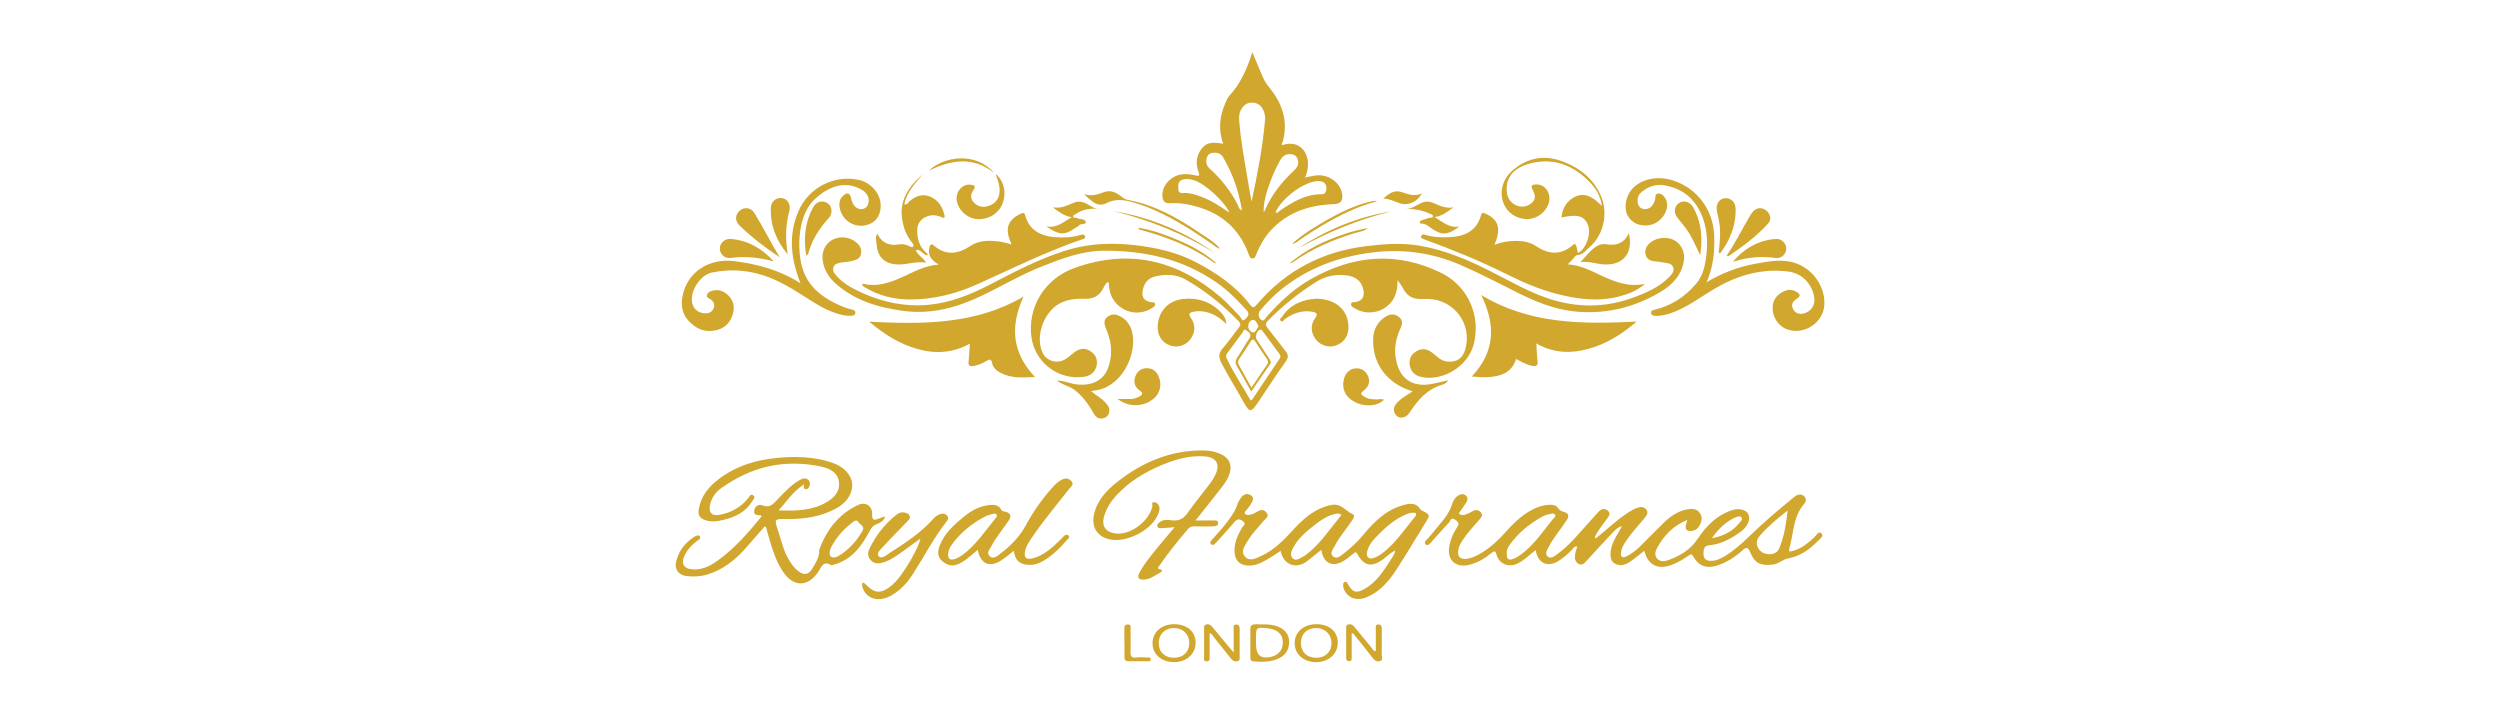 <svg viewBox="0 0 280 80" xmlns="http://www.w3.org/2000/svg" data-name="Layer 3" id="Layer_3">
  <defs>
    <style>
      .cls-1 {
        fill: #d1a72e;
        stroke-width: 0px;
      }
    </style>
  </defs>
  <path d="M156.53,31.37c0,1.24-.27,2.14-1.07,2.84-1.03.91-2.61,1.05-3.76.3-.17-.11-.4-.18-.38-.44.03-.32.31-.2.48-.23.76-.16,1.04-.55.91-1.33-.15-.92-.81-1.53-1.83-1.66-1.24-.16-2.39.04-3.47.72-1.96,1.24-3.75,2.68-5.38,4.33-.3.3-.33.51-.05.85.69.85,1.34,1.74,2.02,2.6.31.39.32.69,0,1.14-1.08,1.5-2.07,3.06-3.11,4.59-.79,1.16-.93,1.15-1.6-.04-.82-1.47-1.72-2.91-2.5-4.4-.33-.63-.32-1.1.17-1.65.64-.71,1.17-1.52,1.77-2.27.21-.27.28-.45,0-.74-1.76-1.81-3.71-3.39-5.9-4.65-1.11-.64-2.31-.66-3.52-.35-.75.2-1.18.75-1.32,1.51-.15.81.13,1.2.94,1.36.17.03.4-.06.44.2.04.26-.19.34-.35.45-1.84,1.21-4.35.14-4.75-2.03-.05-.29-.08-.58-.12-.91-.33.15-.45.46-.58.72-.43.85-1.12,1.22-2.06,1.18-.87-.03-1.73.04-2.55.39-1.95.83-3.08,3.71-2.2,5.64.43.95,1.64,1.31,2.56.74.31-.19.59-.44.87-.67.68-.56,1.29-.65,1.94-.23.57.37.82.9.7,1.58-.14.73-.67,1.2-1.48,1.3-2.83.38-5.45-1.62-5.83-4.45-.45-3.38,1.5-6.55,4.81-7.74,6.14-2.22,11.56-.88,16.42,3.29.77.66,1.43,1.42,2.13,2.14.14.15.22.65.58.3.28-.27.58-.56.15-1.02-1.03-1.13-2.1-2.22-3.37-3.1-3.78-2.63-8.03-3.56-12.57-3.55-2.51,0-4.78.89-7.05,1.79-2.3.91-4.42,2.18-6.64,3.24-2.79,1.34-5.69,2.13-8.81,1.71-2.83-.38-5.53-1.17-7.7-3.18-.69-.64-1.15-1.42-1.31-2.35-.18-1.03.21-1.94,1.03-2.41.81-.47,1.94-.38,2.69.25.41.34.67.75.55,1.32-.12.55-.53.65-1,.78-.43.12-.86.1-1.28.19-.35.07-.69.14-.81.52-.12.38.09.66.32.92.78.9,1.81,1.45,2.87,1.93,2.37,1.07,4.85,1.59,7.45,1.35,2.49-.23,4.77-1.16,6.96-2.3,2.71-1.41,5.42-2.83,8.35-3.76,2.51-.79,5.06-.93,7.66-.64,2.46.27,4.86.79,7.08,1.97,2.28,1.21,4.39,2.64,5.98,4.72.32.41.46.32.75-.02,3.24-3.81,7.36-5.96,12.32-6.55,1.96-.24,3.91-.38,5.87-.05,2.92.49,5.59,1.65,8.2,2.98,2.1,1.06,4.13,2.25,6.38,2.98,3.17,1.03,6.32,1,9.45-.16.96-.36,1.91-.75,2.77-1.31.46-.3.89-.64,1.26-1.04.27-.29.54-.59.38-1.03-.15-.41-.54-.44-.91-.5-.42-.08-.86-.14-1.28-.18-.94-.1-1.2-1.14-.63-1.82.62-.74,1.87-1.01,2.82-.59.84.37,1.36,1.34,1.21,2.32-.25,1.69-1.34,2.78-2.71,3.59-3,1.75-6.25,2.51-9.72,2.11-2.3-.27-4.4-1.17-6.44-2.2-2.01-1.02-4.02-2.05-6.09-2.96-3.19-1.39-6.46-1.85-9.9-1.43-3.78.47-7.22,1.72-10.21,4.12-.89.72-1.69,1.54-2.42,2.42-.26.32-.13.93.23,1.06.27.1.33-.17.45-.31,1.46-1.65,3.04-3.17,4.97-4.27,4.78-2.73,9.71-3.18,14.72-.69,2.97,1.48,4.4,4.84,3.57,7.98-.63,2.4-3.34,4.11-5.78,3.66-.77-.14-1.27-.61-1.38-1.33-.11-.68.14-1.21.73-1.56.65-.39,1.23-.3,1.89.23.49.4.94.88,1.64.92,1.02.07,1.66-.37,1.95-1.34.83-2.8-1.19-5.59-4.11-5.67-.27,0-.55,0-.82,0-.91.03-1.58-.33-2.01-1.16-.14-.27-.34-.51-.62-.94ZM140.13,43.86c-.57-1.02-1.05-1.93-1.57-2.81-.22-.36-.23-.63.01-.99.47-.7.87-1.45,1.35-2.14.32-.47-.04-.69-.29-.9-.33-.29-.4.14-.52.3-.54.71-1.06,1.43-1.59,2.15-.16.21-.27.4-.13.68.77,1.63,1.79,3.12,2.68,4.7.1-.07.17-.1.21-.15,1.02-1.52,2.03-3.03,3.05-4.55.12-.18.1-.32-.02-.49-.63-.84-1.25-1.69-1.87-2.54-.08-.11-.14-.24-.32-.19-.33.1-.58.76-.39,1.06.47.73.94,1.46,1.42,2.18.12.19.28.35.1.61-.69.99-1.37,1.99-2.12,3.08ZM140.16,43.41c.64-.95,1.21-1.79,1.79-2.63.14-.21.07-.37-.05-.56-.44-.64-.87-1.28-1.28-1.93-.2-.32-.34-.38-.57-.01-.4.66-.84,1.3-1.27,1.94-.16.24-.15.45-.01.69.45.79.89,1.59,1.39,2.5ZM140.95,36.53c-.16-.28-.27-.69-.59-.7-.34-.02-.55.39-.56.67-.02.31.23.73.56.73.3,0,.41-.43.59-.69Z" class="cls-1"></path>
  <path d="M146.11,19.89c.5-.1.89-.2,1.3-.24,1.35-.16,2.67.76,2.89,1.98.16.87-.12,1.21-.98,1.24-2.7.1-5.11.9-6.99,2.93-.72.78-1.22,1.7-1.63,2.67-.08.21-.14.48-.42.48-.27,0-.36-.27-.43-.48-1.13-3.09-3.38-4.82-6.53-5.51-.76-.17-1.53-.24-2.31-.2-.56.03-.78-.26-.82-.77-.09-1.04.72-2.07,1.79-2.38.64-.18,1.26-.12,1.88.03.48.12.52,0,.37-.41-.3-.84-.29-1.66.24-2.42.55-.8,1.15-.97,2.52-.71-.54-1.56-.41-3.06.24-4.53.13-.29.24-.61.45-.84,1.27-1.37,2-3.03,2.58-4.89.44,1.05.82,1.98,1.22,2.9.2.46.51.85.83,1.25,1.37,1.74,1.96,3.68,1.36,5.88-.03.12-.17.23-.06.38,2.28-.78,3.53,1.49,2.55,3.65ZM140.18,22.56c.66-3.06,1.25-6.1,1.51-9.19.03-.32-.04-.64-.16-.94-.23-.59-.67-.94-1.31-.94-.64,0-1.05.38-1.3.95-.18.42-.15.85-.11,1.28.16,2.1.56,4.16.9,6.23.14.87.3,1.74.46,2.6ZM139.1,23.6c-.34-2.2-1.05-4.15-2.11-5.98-.26-.45-.7-.56-1.18-.5-.36.04-.58.27-.66.6-.11.44-.04.83.34,1.17,1.26,1.14,2.31,2.45,3.1,3.97.12.23.12.54.52.73ZM141.53,23.79c.04-.07.1-.14.13-.21.73-1.74,1.88-3.18,3.24-4.45.39-.37.61-.72.45-1.26-.11-.36-.34-.57-.74-.6-.57-.05-.96.18-1.23.68-.44.8-.83,1.62-1.14,2.49-.38,1.08-.75,2.17-.71,3.36ZM137.68,23.79c-.56-1.25-2.71-3.2-3.91-3.59-.41-.13-.84-.21-1.28-.09-.58.15-.52.61-.52,1.05,0,.47.32.48.66.46.6-.03,1.17.15,1.73.35,1.21.41,2.26,1.12,3.31,1.83ZM142.86,23.8c.25.1.37-.12.52-.23,1.41-.95,2.85-1.83,4.64-1.81.35,0,.48-.21.52-.51.09-.6-.21-.95-.83-.97-1.5-.05-4.14,1.85-4.86,3.51Z" class="cls-1"></path>
  <path d="M188.92,58.26c-1.48.6-2.53,1.68-3.29,3.05-.2.36-.38.84-.05,1.23.34.41.85.34,1.28.19,1.33-.48,2.49-1.18,3.3-2.41.95-1.43,2.13-2.62,3.82-3.18.27-.09.54-.12.81-.1.95.04,1.38.76.95,1.62-.19.38-.47.68-.81.92-1.05.75-2.16,1.37-3.48,1.49-.63.05-.64.47-.66.92-.01.48.19.79.71.82.65.05,1.2-.23,1.73-.55,1.02-.62,1.89-1.42,2.75-2.25,1.56-1.5,3.21-2.92,4.89-4.28.12-.1.25-.2.4-.27.3-.13.6-.08.82.15.24.25.2.57-.01.81-1.28,1.45-1.19,3.35-1.68,5.06-.12.43.27.25.43.21.94-.24,1.65-.86,2.35-1.49.25-.22.5-.8.83-.46.32.33-.22.65-.47.91-.91.92-1.93,1.65-3.26,1.89-.62.11-1.09.63-1.76.7-1.31.15-1.99-.14-2.49-1.37-.25-.6-.42-.64-.91-.2-.82.74-1.74,1.33-2.81,1.67-1.2.38-2.08.05-2.69-1.05-.16-.28-.27-.22-.47-.08-.62.43-1.26.82-1.98,1.08-1.51.55-2.61-.02-3.01-1.6-.44.35-.86.69-1.29,1.01-.62.46-1.28.86-2.07.39-.5-.3-.55-1.13-.22-2.1.24-.7.7-1.3,1.08-2.06-.5.14-.76.43-1.02.7-.99,1.05-1.96,2.11-2.93,3.17-.25.27-.5.59-.92.35-.39-.23-.44-.63-.38-1.03.04-.31.16-.6.24-.92-.36-.04-.46.24-.62.41-.44.44-.9.84-1.42,1.18-1.03.69-2.31.56-2.62-1.18-.66.51-1.23,1.1-1.97,1.48-1.01.53-2.12.1-2.42-1-.12-.45-.27-.38-.53-.17-.75.61-1.56,1.11-2.51,1.34-1.55.38-2.53-.55-2.23-2.12.14-.72.41-1.4.82-2.01.25-.37.32-.57-.13-.9-.54-.4-.57.14-.74.31-.65.67-1.25,1.39-1.89,2.08-.19.2-.46.6-.71.36-.3-.3.15-.53.33-.76.56-.69,1.15-1.36,1.7-2.06.39-.5.72-1.05.92-1.67.12-.39.32-.76.69-.99.28-.17.57-.22.83-.02.29.22.24.54.07.8-.26.42-.56.82-.84,1.23.37.32.71.13,1.05.01.21-.08.4-.23.6-.32.33-.14.62-.08.85.22.22.29.05.51-.14.72-.62.73-1.29,1.42-1.83,2.22-.27.4-.53.8-.59,1.29-.09.68.2,1,.89.94.63-.06,1.18-.34,1.71-.66,1.18-.69,2.11-1.67,3.01-2.67.93-1.02,1.96-1.91,3.26-2.44.41-.17.84-.24,1.27-.28.39-.03.81.01,1.05.37.17.25.35.35.63.42.56.14.64.46.32.95-.65.99-1.44,1.89-1.99,2.95-.19.36-.49.8-.11,1.12.34.28.75-.07,1.05-.28,1.35-.97,2.38-2.26,3.48-3.48.37-.41.74-.81,1.1-1.22.31-.35.68-.51,1.08-.18.39.33.1.65-.11.95-.46.65-1,1.25-1.32,1.99,0,.05,0,.1,0,.16.05-.01.1-.03.14-.04,1.1-.85,2.09-1.83,3.24-2.62.45-.31.9-.61,1.43-.78.37-.12.7-.07.93.21.26.32.08.64-.15.92-.71.86-1.48,1.67-2.11,2.6-.27.4-.51.81-.57,1.3-.06.49.15.65.59.44.56-.27,1.05-.64,1.5-1.07.91-.89,1.79-1.82,2.71-2.71.71-.69,1.52-1.26,2.51-1.47.57-.12,1.19-.14,1.55.42.33.52.15,1.05-.17,1.54-.18.26-.45.39-.75.43-.7.09-.86-.26-.53-1.13,0-.05,0-.1,0-.15-.03.03-.05.05-.08.08ZM168.76,62.03c0,.61.2.77.76.55.27-.1.53-.26.77-.43,1.49-1.07,2.49-2.59,3.61-3.99.12-.15.39-.3.27-.5-.13-.23-.41-.12-.62-.08-.22.04-.45.1-.65.2-1.51.8-2.82,1.85-3.82,3.25-.22.3-.36.63-.33.99ZM200.2,57.19c-1.2.94-2.24,1.8-3.13,2.85-.34.4-.4.82-.19,1.27.24.5.69.74,1.22.76.49.01.94-.12,1.17-.65.55-1.29.76-2.65.94-4.22ZM191.73,60.27c1.25-.2,2.31-.74,3.11-1.73.14-.17.37-.41.21-.59-.16-.19-.47-.1-.7,0-1.1.5-1.91,1.33-2.62,2.32Z" class="cls-1"></path>
  <path d="M184.19,31.83c-.82.72-1.78,1.09-2.79,1.36-2.37.63-4.7.33-7.02-.27-1.96-.5-3.8-1.3-5.59-2.19-2.94-1.47-5.97-2.71-9.05-3.84-.06-.02-.14-.03-.19-.07-.17-.09-.47-.11-.38-.39.09-.26.37-.16.54-.11.82.25,1.66.28,2.51.25,1.73-.06,3.14-.62,3.66-2.47.1-.35.26-.28.5-.17,1.47.66,1.78,1.66,1,3.48.88-.32,1.71-.45,2.57-.43.75.02,1.46.17,2.08.58,1.41.95,2.78,1.05,4.13-.11.07-.06.15-.09.23-.14.29.3.19.71.36,1.03.91-.51,1.48-2.12,1.11-3.11-.38-1.04-1.17-1.28-2.97-.87.09-.97.51-1.73,1.31-2.21,1.23-.73,2.2-.1,3.21.92-.16-1.18-.68-1.96-1.31-2.62-1.75-1.84-3.89-2.77-6.43-2.21-2.13.47-3.12,1.62-2.89,3.4.15,1.14,1.41,1.84,2.4,1.34.73-.36.91-.92.52-1.64-.28-.53-.2-.67.39-.68.95-.03,1.65.98,1.4,1.98-.27,1.05-1.26,1.85-2.34,1.89-1.27.05-2.4-.71-2.8-1.89-.42-1.25-.02-2.61,1.03-3.52,1.68-1.47,3.58-1.82,5.66-1.03,1.93.73,3.45,1.95,4.28,3.89.83,1.93.27,4.39-1.33,5.74-.39.33-.68.82-1.36.86-.22.01-.58.67-1.07,1.03,1.8.1,3.16,1.04,4.65,1.64,1.27.51,2.57.86,3.98.55Z" class="cls-1"></path>
  <path d="M89.9,54.36c-1.07.69-1.76,1.75-2.69,2.8,1.98.08,3.77.03,5.38-.92.86-.5,1.54-1.24,1.36-2.34-.17-1.03-1.08-1.44-1.93-1.63-4.14-.9-7.92-.02-11.33,2.47-.62.45-1.03,1.09-1.18,1.87-.15.78.21,1.2,1.01,1.06,1.31-.22,2.41-.82,3.26-1.85.15-.18.28-.54.56-.36.34.22.02.5-.11.7-.74,1.22-1.93,1.77-3.25,2.08-.64.15-1.29.25-1.95.03-.65-.22-.88-.54-.77-1.23.24-1.44,1.08-2.5,2.2-3.35,1.98-1.52,4.28-2.21,6.73-2.42,1.92-.17,3.84-.12,5.7.45.95.29,1.83.75,2.32,1.68.61,1.16,0,2.66-1.45,3.48-1.76,1-3.68,1.28-5.68,1.25-1.36-.02-1.38-.01-.94,1.3.35,1.03.57,2.12,1.11,3.08.3.54.64,1.06,1.14,1.44.63.5,1.15.45,1.55-.22.39-.65.85-1.29.81-2.11,0-.02,0-.05.01-.07.82-2.22,2.19-4,4.38-5.01.83-.38,1.58.17,1.54,1.05-.03.7.23.71.74.49.2-.09.42-.14.71-.23-.16.61-.66.72-1.06.91-.3.15-.46.33-.62.64-.93,1.74-2.04,3.31-4.1,3.85-.09.02-.21.09-.26.05-.9-.55-1.08.2-1.44.74-1.18,1.76-2.83,1.73-4-.07-.92-1.42-1.32-3.04-1.78-4.64-.04-.12,0-.28-.21-.38-.74.84-1.48,1.7-2.23,2.54-1.16,1.29-2.49,2.33-4.19,2.85-.78.24-1.58.27-2.37.18-.84-.1-1.34-.74-1.16-1.55.27-1.21.97-2.15,2.01-2.82.21-.14.52-.3.67-.06.16.23-.17.39-.34.51-.54.4-.99.88-1.31,1.47-.56,1.04-.18,1.69,1,1.71,1.09.02,1.97-.5,2.81-1.12,1.84-1.35,3.31-3.07,4.74-4.81-.04-.07-.05-.13-.08-.13-.34-.05-.82.04-.74-.54.07-.52.55-.74.91-.59.93.39,1.31-.27,1.8-.76.79-.8,1.53-1.64,2.55-2.15.3-.15.58-.14.82.09.23.22.19.5.07.76-.07.15-.19.27-.37.26-.22-.01-.22-.2-.24-.35.02-.04.07-.09.06-.11-.04-.08-.11-.05-.17-.01ZM93.5,62.42s.21-.03.34-.11c1.19-.69,2.08-1.68,2.76-2.86.31-.54-.29-.68-.48-.99-.2-.33-.46-.09-.64.05-1.02.76-1.83,1.7-2.41,2.83-.1.19-.15.43-.15.65,0,.27.14.48.58.44Z" class="cls-1"></path>
  <path d="M113.24,27.21c-.73-1.55-.39-2.58,1.06-3.26.28-.13.43-.18.53.2.46,1.65,1.72,2.27,3.29,2.41.93.08,1.87.04,2.78-.21.2-.06.51-.18.61.07.13.31-.22.35-.41.42-3.95,1.36-7.69,3.21-11.49,4.93-2.47,1.12-5.07,1.8-7.81,1.77-1.76-.02-3.42-.44-4.94-1.36-.12-.07-.24-.13-.29-.27,0-.14.12-.13.19-.11,1.48.34,2.84-.12,4.15-.7,1.33-.59,2.59-1.35,4.23-1.47-.86-.49-1.26-1.07-1.04-1.94.08-.31.19-.44.49-.19,1.34,1.14,2.69.98,4.07.06,1.08-.72,2.3-.65,3.51-.47.31.05.62.15.93.23.04.02.09.07.11.06.08-.04.05-.11.01-.17Z" class="cls-1"></path>
  <path d="M156.27,61.66c-.6.26-.95.69-1.38,1-1.28.91-2.12.75-2.87-.62-.14-.26-.25-.19-.41-.06-.38.29-.74.62-1.15.86-1.24.74-2.25.24-2.47-1.25-.51.4-1.01.78-1.49,1.18-1.31,1.09-2.77.49-3.07-1.07-.58.37-1.14.76-1.73,1.09-.6.34-1.24.59-1.95.55-.91-.05-1.42-.57-1.48-1.48-.07-1.03.35-1.91.84-2.78.11-.19.54-.38.08-.72-.42-.3-.65-.23-.96.14-.63.75-1.3,1.47-1.96,2.2-.16.17-.38.47-.62.26-.25-.22.05-.47.2-.63.58-.65,1.16-1.29,1.68-1.99.42-.57.83-1.14,1.05-1.83.08-.26.23-.5.38-.72.28-.41.69-.6,1.12-.33.5.31.17.73-.03,1.08-.14.23-.34.43-.5.65-.08.1-.23.22-.12.35.08.09.24.15.36.14.32-.02.62-.15.9-.31.4-.24.8-.42,1.15.04.37.48-.14.69-.35.96-.58.73-1.27,1.39-1.74,2.2-.32.55-.87,1.19-.29,1.8.52.55,1.21.16,1.78-.1,1.52-.68,2.62-1.87,3.73-3.07.97-1.05,2.03-1.98,3.41-2.45.54-.18,1.13-.35,1.67-.1.51.23.89.68,1.42.92.37.16.11.5-.06.75-.63.95-1.4,1.81-1.92,2.83-.19.36-.61.82-.19,1.17.42.36.86-.08,1.21-.34.82-.62,1.56-1.33,2.22-2.13,1.18-1.42,2.48-2.7,4.31-3.24.75-.22,1.54-.41,2.06.47.02.03.07.06.11.08,1.01.5,1,.5.39,1.47-1.07,1.72-2.1,3.48-3.21,5.18-.84,1.29-1.84,2.46-3.31,3.08-1.01.42-1.93.17-2.42-.62-.15-.24-.23-.5-.23-.78,0-.13.05-.28.21-.32.17-.05.23.08.3.21.55.99.94,1.12,1.94.55,1.3-.74,2.07-1.97,2.85-3.18.2-.31.45-.61.54-1.09ZM150.25,57.67c-.35-.24-.62-.14-.88-.07-.83.23-1.52.71-2.19,1.24-.91.72-1.81,1.47-2.36,2.53-.19.37-.37.81-.05,1.15.33.35.72.05,1.06-.11.18-.08.35-.21.51-.33,1.58-1.21,2.63-2.88,3.9-4.41ZM158.27,57.42c-.27.01-.46.06-.66.14-1.33.52-2.37,1.44-3.35,2.44-.45.46-.88.94-1.08,1.57-.09.29-.18.61.05.85.24.24.56.1.83-.01.43-.17.79-.46,1.14-.75,1.28-1.09,2.21-2.49,3.27-3.78.08-.09.21-.21.11-.36-.09-.13-.25-.08-.32-.09Z" class="cls-1"></path>
  <path d="M114.64,33.21c-1.49,3.25-1.36,6.24,1.28,9.01-1.41.08-2.69.16-3.89-.48-.44-.23-.81-.57-.91-1.06-.11-.54-.34-.44-.68-.23-.43.27-.9.45-1.4.54-.38.07-.61,0-.56-.47.07-.63.09-1.27.14-2.03-1.94,1.08-3.92,1.16-5.93.58-1.98-.57-3.67-1.64-5.34-3.04,6.05.3,11.91.33,17.28-2.81Z" class="cls-1"></path>
  <path d="M165.87,33.03c5.45,3.3,11.32,3.28,17.44,2.99-1.7,1.44-3.39,2.49-5.36,3.04-2,.56-3.96.51-5.88-.6.05.75.06,1.38.14,2.01.06.52-.19.58-.59.51-.66-.12-1.23-.47-1.82-.78-.53,1.81-2.24,2.25-4.96,1.97,2.58-2.75,2.74-5.75,1.04-9.15Z" class="cls-1"></path>
  <path d="M191.1,31.62c1.74-1.02,3.58-1.74,5.54-2.09,1.48-.26,2.96-.57,4.46-.06,1.93.66,3.31,2.59,3.23,4.61-.07,2.09-2.37,3.57-4.29,2.76-.9-.38-1.51-1.33-1.51-2.34,0-.91.48-1.5,1.26-1.87.48-.23.98-.21,1.45.07.34.2.49.46.06.72-.5.3-.76.67-.45,1.24.28.51.87.63,1.5.33.65-.31.98-.99.83-1.78-.26-1.34-1.26-2.62-2.98-2.81-3.05-.35-5.72.48-8.27,2-1.54.92-2.99,2.03-4.7,2.64-.56.2-1.13.34-1.73.34-.26,0-.55-.02-.58-.34-.02-.3.26-.31.49-.37,1.83-.47,3.33-1.45,4.55-2.88.68-.8.95-1.76,1.1-2.76.26-1.86.19-3.68-.69-5.41-.86-1.68-2.27-2.61-4.08-2.88-.9-.13-1.76.19-2.47.8-.43.37-.5.87-.33,1.38.12.35.44.53.81.5.55-.04.84-.41,1.01-.9.02-.04.03-.09.05-.13.08-.26-.05-.7.36-.71.41-.01.7.29.87.67.5,1.11-.52,2.66-1.88,2.87-1.05.16-1.92-.22-2.4-1.05-.46-.8-.26-2.13.44-2.95,1.03-1.2,2.94-1.59,4.74-.97,2.65.91,4.38,3.27,4.5,6.11.07,1.8-.09,3.55-.86,5.25Z" class="cls-1"></path>
  <path d="M89.67,31.76c-1.12-2.8-1.38-5.44-.25-8.09,1.13-2.66,4.02-4.13,6.78-3.52,1.26.28,2.29,1.39,2.42,2.58.13,1.27-.48,2.22-1.62,2.49-1.15.28-2.35-.34-2.8-1.43-.33-.79-.23-1.48.25-1.89.47-.39.75-.29.87.3.15.75.55,1.21,1.1,1.22.41,0,.7-.19.82-.59.19-.6-.07-1.18-.7-1.56-1.57-.93-3.23-.65-4.92.71-1.36,1.1-1.89,2.66-2.05,4.34-.09.91-.06,1.82.08,2.73.43,2.9,2.41,4.36,4.91,5.36.27.11.56.2.85.26.23.05.41.14.39.39-.03.25-.25.3-.47.31-.65.03-1.27-.14-1.87-.35-1.27-.43-2.36-1.18-3.48-1.89-1.58-1-3.19-1.96-5.02-2.45-1.75-.48-3.52-.52-5.28-.14-1.27.28-2.41,2.09-2.16,3.36.15.78.78,1.23,1.59,1.19.42-.02.69-.23.83-.6.14-.39,0-.71-.33-.95-.19-.14-.53-.2-.42-.53.09-.29.37-.39.64-.46.72-.18,1.3.08,1.79.59.56.58.68,1.28.46,2.03-.3,1.04-1,1.68-2.07,1.86-1.19.2-2.14-.27-2.92-1.13-.72-.79-.84-1.75-.64-2.76.52-2.66,2.96-4.26,5.81-3.89,2.6.33,5.09.99,7.44,2.51Z" class="cls-1"></path>
  <path d="M131.58,59.04c-.61.05-1.02.09-1.43.11-.2.01-.44.07-.52-.2-.07-.25.13-.37.3-.49.4-.31.89-.23,1.33-.18.79.09,1.3-.18,1.76-.84.78-1.13,1.67-2.17,2.49-3.27.26-.34.49-.72.66-1.11.49-1.1.03-1.83-1.18-1.94-1.76-.15-3.4.34-4.98,1.01-1.87.79-3.57,1.84-4.96,3.34-.6.64-1.07,1.37-1.34,2.2-.42,1.24.11,2.01,1.42,2.09,1.61.1,3.57-1.43,3.94-3.05.04-.16-.16-.48.2-.47.26.01.45.19.55.46.09.23.04.44-.03.67-.61,2.03-3.96,3.69-5.93,2.92-1.22-.47-1.68-1.58-1.25-3,.42-1.4,1.38-2.41,2.48-3.28,2.87-2.28,6.1-3.63,9.83-3.56.64.01,1.26.15,1.85.43.91.43,1.24,1.18.95,2.14-.23.76-.73,1.36-1.21,1.97-.82,1.06-1.66,2.1-2.61,3.3.77,0,1.37,0,1.98,0,.22,0,.53-.04.55.26.03.33-.3.39-.53.4-.71.03-1.42.02-2.13,0-.29,0-.52.06-.72.3-1.1,1.31-2.19,2.63-3.16,4.05-.11.17-.42.4.1.48.2.03.17.23.04.3-.64.33-1.21.84-1.99.84-.54,0-.69-.26-.43-.76.53-1.02,1.27-1.89,1.99-2.78.6-.74,1.22-1.46,1.96-2.34Z" class="cls-1"></path>
  <path d="M113.53,61.7c-.48.37-.89.73-1.34,1.03-1.35.89-2.36.47-2.68-1.15-.64.51-1.2,1.08-1.9,1.46-.76.42-1.36.39-2.02-.14-.51-.4-.66-1-.34-1.8.54-1.39,1.62-2.35,2.74-3.26.83-.67,1.74-1.17,2.83-1.28.52-.05,1.03-.01,1.31.51.13.24.33.2.51.25.56.17.67.48.35.96-.63.95-1.39,1.82-1.92,2.83-.2.37-.65.85-.19,1.22.42.34.86-.1,1.21-.36,1.15-.88,2.14-1.89,2.84-3.2.82-1.53,1.83-2.94,3-4.24.29-.32.61-.62,1.01-.81.39-.19.75-.18,1.06.17.33.37-.04.58-.21.81-1.39,1.78-2.85,3.51-4.13,5.38-.34.49-.69.98-.83,1.56-.2.81.08,1.09.88.88.86-.23,1.57-.73,2.23-1.3.4-.34.76-.73,1.13-1.09.17-.17.37-.35.59-.16.21.19-.03.37-.16.51-.8.92-1.65,1.77-2.72,2.38-.57.32-1.16.47-1.83.38-.9-.11-1.29-.66-1.4-1.54ZM106.18,62.06c0,.52.23.72.73.56.28-.09.55-.23.79-.4,1.6-1.12,2.63-2.76,3.85-4.24.09-.11.15-.25.05-.37-.09-.12-.25-.1-.38-.06-.3.09-.63.15-.9.3-1.47.78-2.74,1.79-3.72,3.15-.23.32-.38.67-.41,1.07Z" class="cls-1"></path>
  <path d="M96.6,65.23c.31.09.44.32.62.48.79.7,1.39.74,2.28.14.6-.41,1.06-.94,1.47-1.52.76-1.08,1.44-2.22,1.95-3.45.05-.12.07-.24.17-.56-.78.57-1.4,1.01-2.02,1.46-.71.51-1.41,1.02-2.27,1.25-.47.13-.9.1-1.26-.28-.37-.38-.38-.83-.17-1.27.71-1.51,1.73-2.79,3.03-3.83.23-.19.51-.31.83-.26.25.04.5.09.63.35.15.3-.06.47-.23.65-.87.91-1.76,1.79-2.61,2.72-.31.34-.9.82-.61,1.18.32.39.88-.13,1.25-.37,1.77-1.13,3.53-2.29,4.94-3.88.19-.21.42-.36.68-.45.3-.11.59-.09.81.18.22.26.05.49-.1.68-1.43,1.82-2.48,3.88-3.73,5.82-.63.99-1.41,1.86-2.46,2.44-1.34.74-2.64.42-3.14-.76-.09-.22-.14-.43-.05-.71Z" class="cls-1"></path>
  <path d="M118.36,42.64c.74-.03,1.3.25,1.9.36,1.83.34,3.31-.31,3.85-1.8.48-1.34.44-2.68-.09-4.01-.07-.17-.14-.33-.2-.51-.14-.4-.22-.82.15-1.14.37-.32.81-.41,1.28-.21.88.36,1.38,1.08,1.57,1.95.5,2.24-.97,5.75-3.81,6.39-.24.05-.48.08-.82.13.57.49,1.16.78,1.6,1.27.21.24.44.48.46.82.02.45-.19.81-.64.94-.48.15-.85-.06-1.09-.48-.54-.96-1.17-1.85-2.02-2.57-.6-.51-1.41-.62-2.14-1.15Z" class="cls-1"></path>
  <path d="M162.19,42.59c-.21.37-.5.45-.73.52-1.66.51-2.69,1.72-3.58,3.1-.45.71-1.31.76-1.65.11-.23-.44-.1-.83.22-1.19.49-.55,1.14-.87,1.77-1.3-2.87-.86-4.51-3.06-4.43-5.86.03-1.07.48-1.93,1.41-2.51.52-.33,1.05-.33,1.52.07.46.38.31.88.1,1.32-.5,1.09-.69,2.22-.47,3.4.4,2.2,1.87,3.18,4.07,2.74.57-.11,1.13-.25,1.78-.4Z" class="cls-1"></path>
  <path d="M98.26,26.17c.54,1.11,1.39,1.38,2.44,1.2.41-.07.77.03,1.13.19.14.06.3.21.43.06.15-.18-.02-.33-.13-.47-.56-.71-.9-1.51-1.06-2.41-.42-2.26.69-3.84,2.27-5.22-.83,1.03-1.8,1.97-2.05,3.37.35.05.41-.2.55-.33.68-.59,1.43-.9,2.33-.54.93.38,1.38,1.14,1.61,2.07.08.33-.06.35-.33.23-.54-.24-1.1-.29-1.66-.07-.69.27-1.05.82-1.06,1.54-.01.97.24,1.85,1.01,2.52.08.07.2.12.13.3-.49-.03-.68-.74-1.3-.6.22.58.81.82,1.15,1.41-1.11-.19-2.09.22-3.1.2-1.5-.02-2.35-.79-2.44-2.29-.02-.35-.18-.71.07-1.17Z" class="cls-1"></path>
  <path d="M137.34,36.29c-.83-.85-1.68-1.29-2.69-1.42-.32-.04-.63-.02-.95.04-.53.1-.63.25-.29.75.54.79.45,1.69-.14,2.41-.53.65-1.44.91-2.23.62-.88-.32-1.4-1.1-1.38-2.06.04-1.7,1.1-2.94,2.83-3.14,1.65-.19,3.12.29,4.28,1.52.29.31.54.67.57,1.28Z" class="cls-1"></path>
  <path d="M147.31,33.45c2.36,0,3.74,1.32,3.72,3.28-.01.92-.55,1.68-1.42,1.97-.8.27-1.69,0-2.22-.66-.56-.71-.66-1.61-.13-2.35.39-.54.22-.69-.32-.78-1.16-.19-2.15.19-3.07.86-.12.09-.21.36-.42.17-.22-.2.03-.31.12-.44.96-1.46,2.4-1.94,3.74-2.04Z" class="cls-1"></path>
  <path d="M111.48,19.46c.94.73,1.27,2.09.82,3.29-.43,1.16-1.57,1.87-2.85,1.79-1.04-.07-2-.87-2.26-1.89-.26-1.04.49-2.05,1.47-1.97.41.03.71.13.36.62-.3.43-.38.88,0,1.32.39.45.89.63,1.48.5,1.15-.25,1.66-1.16,1.38-2.47-.08-.39-.24-.76-.38-1.18Z" class="cls-1"></path>
  <path d="M155.03,44.76c-.77.78-2.28.85-3.41.2-.97-.56-1.36-1.43-1.11-2.47.18-.72.66-1.18,1.29-1.23.68-.05,1.15.26,1.42.86.27.6.1,1.2-.54,1.67-.38.29-.21.42.04.59.46.31.97.37,1.51.35.25-.01.49-.08.8.04Z" class="cls-1"></path>
  <path d="M125.16,44.69c.57,0,.98,0,1.38,0,.35.01.68-.07.99-.24.36-.2.63-.36.09-.74-.54-.37-.7-.95-.45-1.58.22-.55.63-.88,1.25-.89.69-.01,1.11.34,1.36.95.43,1.06.07,2.11-.93,2.72-1.11.68-2.58.63-3.68-.23Z" class="cls-1"></path>
  <path d="M182.44,26.14c.49,2.16-.6,3.54-2.64,3.48-.92-.02-1.81-.39-2.78-.27.58-.63,1.08-1.31,1.79-1.76.33-.21.71-.3,1.11-.23,1.07.18,1.95-.07,2.51-1.23Z" class="cls-1"></path>
  <path d="M87.33,28.82c-1.61-1.06-3.12-2.23-4.5-3.56-.55-.53-.5-1.23.04-1.68.52-.44,1.26-.33,1.64.3.99,1.61,1.83,3.31,2.82,4.94Z" class="cls-1"></path>
  <path d="M193.38,28.64c1.02-1.49,1.79-3.09,2.7-4.6.42-.7,1-.9,1.59-.57.56.32.81,1.06.39,1.53-1.28,1.43-2.83,2.57-4.41,3.65-.06.04-.17,0-.28,0Z" class="cls-1"></path>
  <path d="M88.23,28.5c-1.26-1.5-1.96-3.22-1.9-5.19.02-.76.61-1.22,1.26-1.12.63.1,1.01.72.81,1.48-.44,1.6-.44,3.19-.17,4.83Z" class="cls-1"></path>
  <path d="M190.41,28.55c-.54-1.11-.99-2.22-1.74-3.17-.27-.34-.55-.67-.81-1.01-.44-.58-.36-1.25.18-1.62.52-.36,1.22-.18,1.58.44.78,1.37,1.02,2.86.91,4.42-.02.31-.07.63-.1.94Z" class="cls-1"></path>
  <path d="M86.65,29.27c-1.59-.42-3.17-.61-4.8-.38-.7.1-1.24-.45-1.23-1.07.01-.59.54-1.1,1.2-1.06,1.95.15,3.52,1.08,4.83,2.5Z" class="cls-1"></path>
  <path d="M192.49,28.29c.14-1.18.26-2.36.04-3.54-.07-.38-.17-.75-.24-1.13-.14-.75.26-1.36.9-1.42.66-.06,1.18.42,1.2,1.2.04,1.52-.42,2.92-1.21,4.21-.16.26-.35.51-.52.76-.05-.02-.11-.05-.16-.07Z" class="cls-1"></path>
  <path d="M90.3,28.65c-.32-1.96-.15-3.74.76-5.41.32-.6.9-.82,1.44-.58.53.24.7.69.6,1.24-.05.26-.21.45-.38.64-1.03,1.13-1.8,2.41-2.21,3.89-.01.05-.08.09-.2.22Z" class="cls-1"></path>
  <path d="M194.08,29.32c1.28-1.49,2.86-2.43,4.84-2.56.64-.04,1.16.52,1.14,1.11-.02.61-.54,1.11-1.21,1.02-1.42-.19-2.82-.12-4.2.27-.19.05-.39.1-.58.15Z" class="cls-1"></path>
  <path d="M162.78,23.22c-.65.49-1.27.99-2.11,1.09.87.49,1.58,1.26,2.78,1.06-1.32,1-2.03,1.01-3.21.15-.29-.21-.57-.46-.97-.47-.11,0-.25,0-.25-.16,0-.13.11-.19.22-.22.28-.1.56-.19.84-.28.14-.05.37.08.4-.14.04-.25-.22-.24-.37-.32q-1.01-.52-2.75-.55c.71.07,1.22-.37,1.8-.64.46-.21.92-.21,1.39,0,.7.31,1.41.64,2.23.48Z" class="cls-1"></path>
  <path d="M123.31,23.4c-1.01-.07-1.97-.04-2.82.57-.11.08-.29.09-.29.25,0,.26.24.12.36.18.35.19.97.07,1.05.47.06.32-.6.11-.81.42-.06.09-.19.12-.28.18-1.27.91-1.84.91-3.35-.12,1.28.26,1.97-.56,2.87-1.02-.85-.13-1.47-.61-2.13-1.11.87.16,1.6-.19,2.34-.51.44-.19.89-.15,1.33.05.56.25,1.04.74,1.74.64Z" class="cls-1"></path>
  <path d="M154.09,72.94c0-.87,0-1.68,0-2.49,0-.21-.08-.51.28-.51.34,0,.39.24.39.52,0,.96.01,1.92-.01,2.87,0,.24.18.59-.18.71-.37.12-.63-.08-.86-.39-.62-.82-1.27-1.61-1.92-2.41-.09-.12-.14-.29-.4-.33,0,.74,0,1.47,0,2.2,0,.18,0,.37,0,.55,0,.18,0,.38-.26.39-.27.01-.36-.12-.36-.37,0-1.12,0-2.24,0-3.35,0-.17.02-.34.21-.39.26-.06.48-.01.67.22.63.78,1.27,1.55,1.91,2.32.13.15.18.38.53.46Z" class="cls-1"></path>
  <path d="M138.17,73.1c0-1.01,0-1.82,0-2.63,0-.21-.09-.51.27-.52.33-.01.4.22.4.51,0,1,0,2.01,0,3.01,0,.21.07.5-.22.58-.28.08-.52,0-.72-.25-.62-.79-1.25-1.57-1.88-2.35-.15-.18-.23-.44-.54-.54,0,.9,0,1.78,0,2.65,0,.25.05.53-.36.5-.38-.03-.26-.31-.26-.51-.01-1.03,0-2.05,0-3.08,0-.2-.05-.45.2-.52.25-.08.48-.02.67.21.76.93,1.54,1.84,2.45,2.94Z" class="cls-1"></path>
  <path d="M131.49,69.91c1.44,0,2.4.8,2.42,2.04.02,1.28-1,2.21-2.44,2.21-1.37,0-2.39-.89-2.39-2.1,0-1.26.99-2.14,2.41-2.15ZM131.47,73.67c1.02.01,1.72-.64,1.73-1.62.02-.97-.68-1.69-1.66-1.71-1.03-.02-1.75.66-1.76,1.67-.01.99.66,1.65,1.68,1.66Z" class="cls-1"></path>
  <path d="M147.46,69.91c1.43,0,2.38.83,2.37,2.08,0,1.27-1.05,2.19-2.48,2.17-1.37-.02-2.36-.92-2.35-2.14.02-1.25,1.02-2.11,2.46-2.11ZM147.4,73.68c1.02,0,1.72-.66,1.73-1.63.01-.96-.7-1.69-1.68-1.71-1.04-.02-1.75.66-1.75,1.68,0,.99.67,1.65,1.69,1.65Z" class="cls-1"></path>
  <path d="M136.63,27.83c-.15.02-.31-.08-.42-.16-.18-.13-.36-.26-.54-.39s-.36-.25-.54-.37c-.36-.25-.73-.49-1.09-.73s-.73-.48-1.11-.71-.75-.45-1.13-.67-.76-.42-1.15-.62-.78-.39-1.18-.57-.81-.35-1.22-.5c-.37-.14-.75-.27-1.13-.38-1.09-.33-2.14-.55-3.23.04-.49.26-1.03.17-1.49-.17-.34-.26-.67-.52-.99-.86.76.26,1.46.08,2.14-.19.85-.34,1.51.03,2.12.52.23.18.43.28.7.33,2.95.56,5.51,1.99,7.95,3.65.81.55,1.68,1.02,2.31,1.79Z" class="cls-1"></path>
  <path d="M141.17,69.93c.8-.02,1.43.03,2.03.28.71.3,1.16.83,1.18,1.61.02.8-.29,1.47-1.04,1.86-.93.48-1.93.48-2.94.4-.25-.02-.36-.14-.36-.4,0-1.09.01-2.19,0-3.28,0-.34.2-.44.46-.47.27-.03.55,0,.67,0ZM140.67,72.12q0,1.62,1.23,1.52c1.12-.09,1.77-.7,1.78-1.67,0-.94-.59-1.49-1.75-1.61-1.24-.12-1.26-.1-1.26,1.15,0,.2,0,.41,0,.61Z" class="cls-1"></path>
  <path d="M154.92,22.24c.6-.5,1.16-1.02,2.06-.73.72.23,1.46.56,2.27.14-.51.99-1.63,1.46-2.59,1.08-.55-.22-1.09-.46-1.73-.49Z" class="cls-1"></path>
  <path d="M125.93,71.99c0-.48,0-.96,0-1.43,0-.26-.06-.6.35-.62.45-.02.34.34.34.59.01.82.03,1.64,0,2.46-.02.49.09.71.63.65.4-.05.82-.02,1.23,0,.16,0,.42-.07.4.22-.02.27-.26.2-.43.2-.66,0-1.32-.02-1.98,0-.39.01-.54-.14-.53-.51,0-.52,0-1.05,0-1.57Z" class="cls-1"></path>
  <path d="M136.03,28.31c-3.51-2.14-7.27-3.66-11.24-4.65,4.11.69,7.85,2.28,11.24,4.65Z" class="cls-1"></path>
  <path d="M145.49,27.77c3.15-2.08,6.58-3.47,10.32-4.1-3.62.91-7.05,2.3-10.32,4.1Z" class="cls-1"></path>
  <path d="M144.74,27.28c1.19-1.07,2.56-1.89,3.94-2.68,1.53-.87,3.11-1.62,4.84-2.03.22-.05.44-.12.75-.04-.04-.01-.15.04-.19.05-.07.02-.15.04-.22.06-.14.04-.28.08-.42.13-.28.09-.56.18-.83.28-.54.2-1.08.42-1.61.66-1.04.48-2.05,1.03-3.04,1.62-.54.32-1.07.66-1.6,1.01-.27.18-.53.35-.79.53-.23.15-.49.42-.78.42-.02,0-.04,0-.05,0Z" class="cls-1"></path>
  <path d="M111.33,19.36c-2.39-1.89-4.84-1.45-7.32-.23,1.75-1.68,5.35-2.11,7.32.23Z" class="cls-1"></path>
  <path d="M144.47,29.47c1.81-1.55,3.93-2.53,6.17-3.28.83-.28,1.69-.49,2.56-.65-.42.38-.97.41-1.47.57-2.43.74-4.75,1.73-6.84,3.2-.13.09-.26.19-.44.16h.01Z" class="cls-1"></path>
  <path d="M136.22,29.47c-.15.04-.25-.05-.36-.13-2.41-1.72-5.12-2.77-7.95-3.55-.14-.04-.33,0-.41-.28,1.17.18,2.27.53,3.34.94,1.95.74,3.81,1.63,5.39,3.02,0,0,0,0,0,0Z" class="cls-1"></path>
</svg>